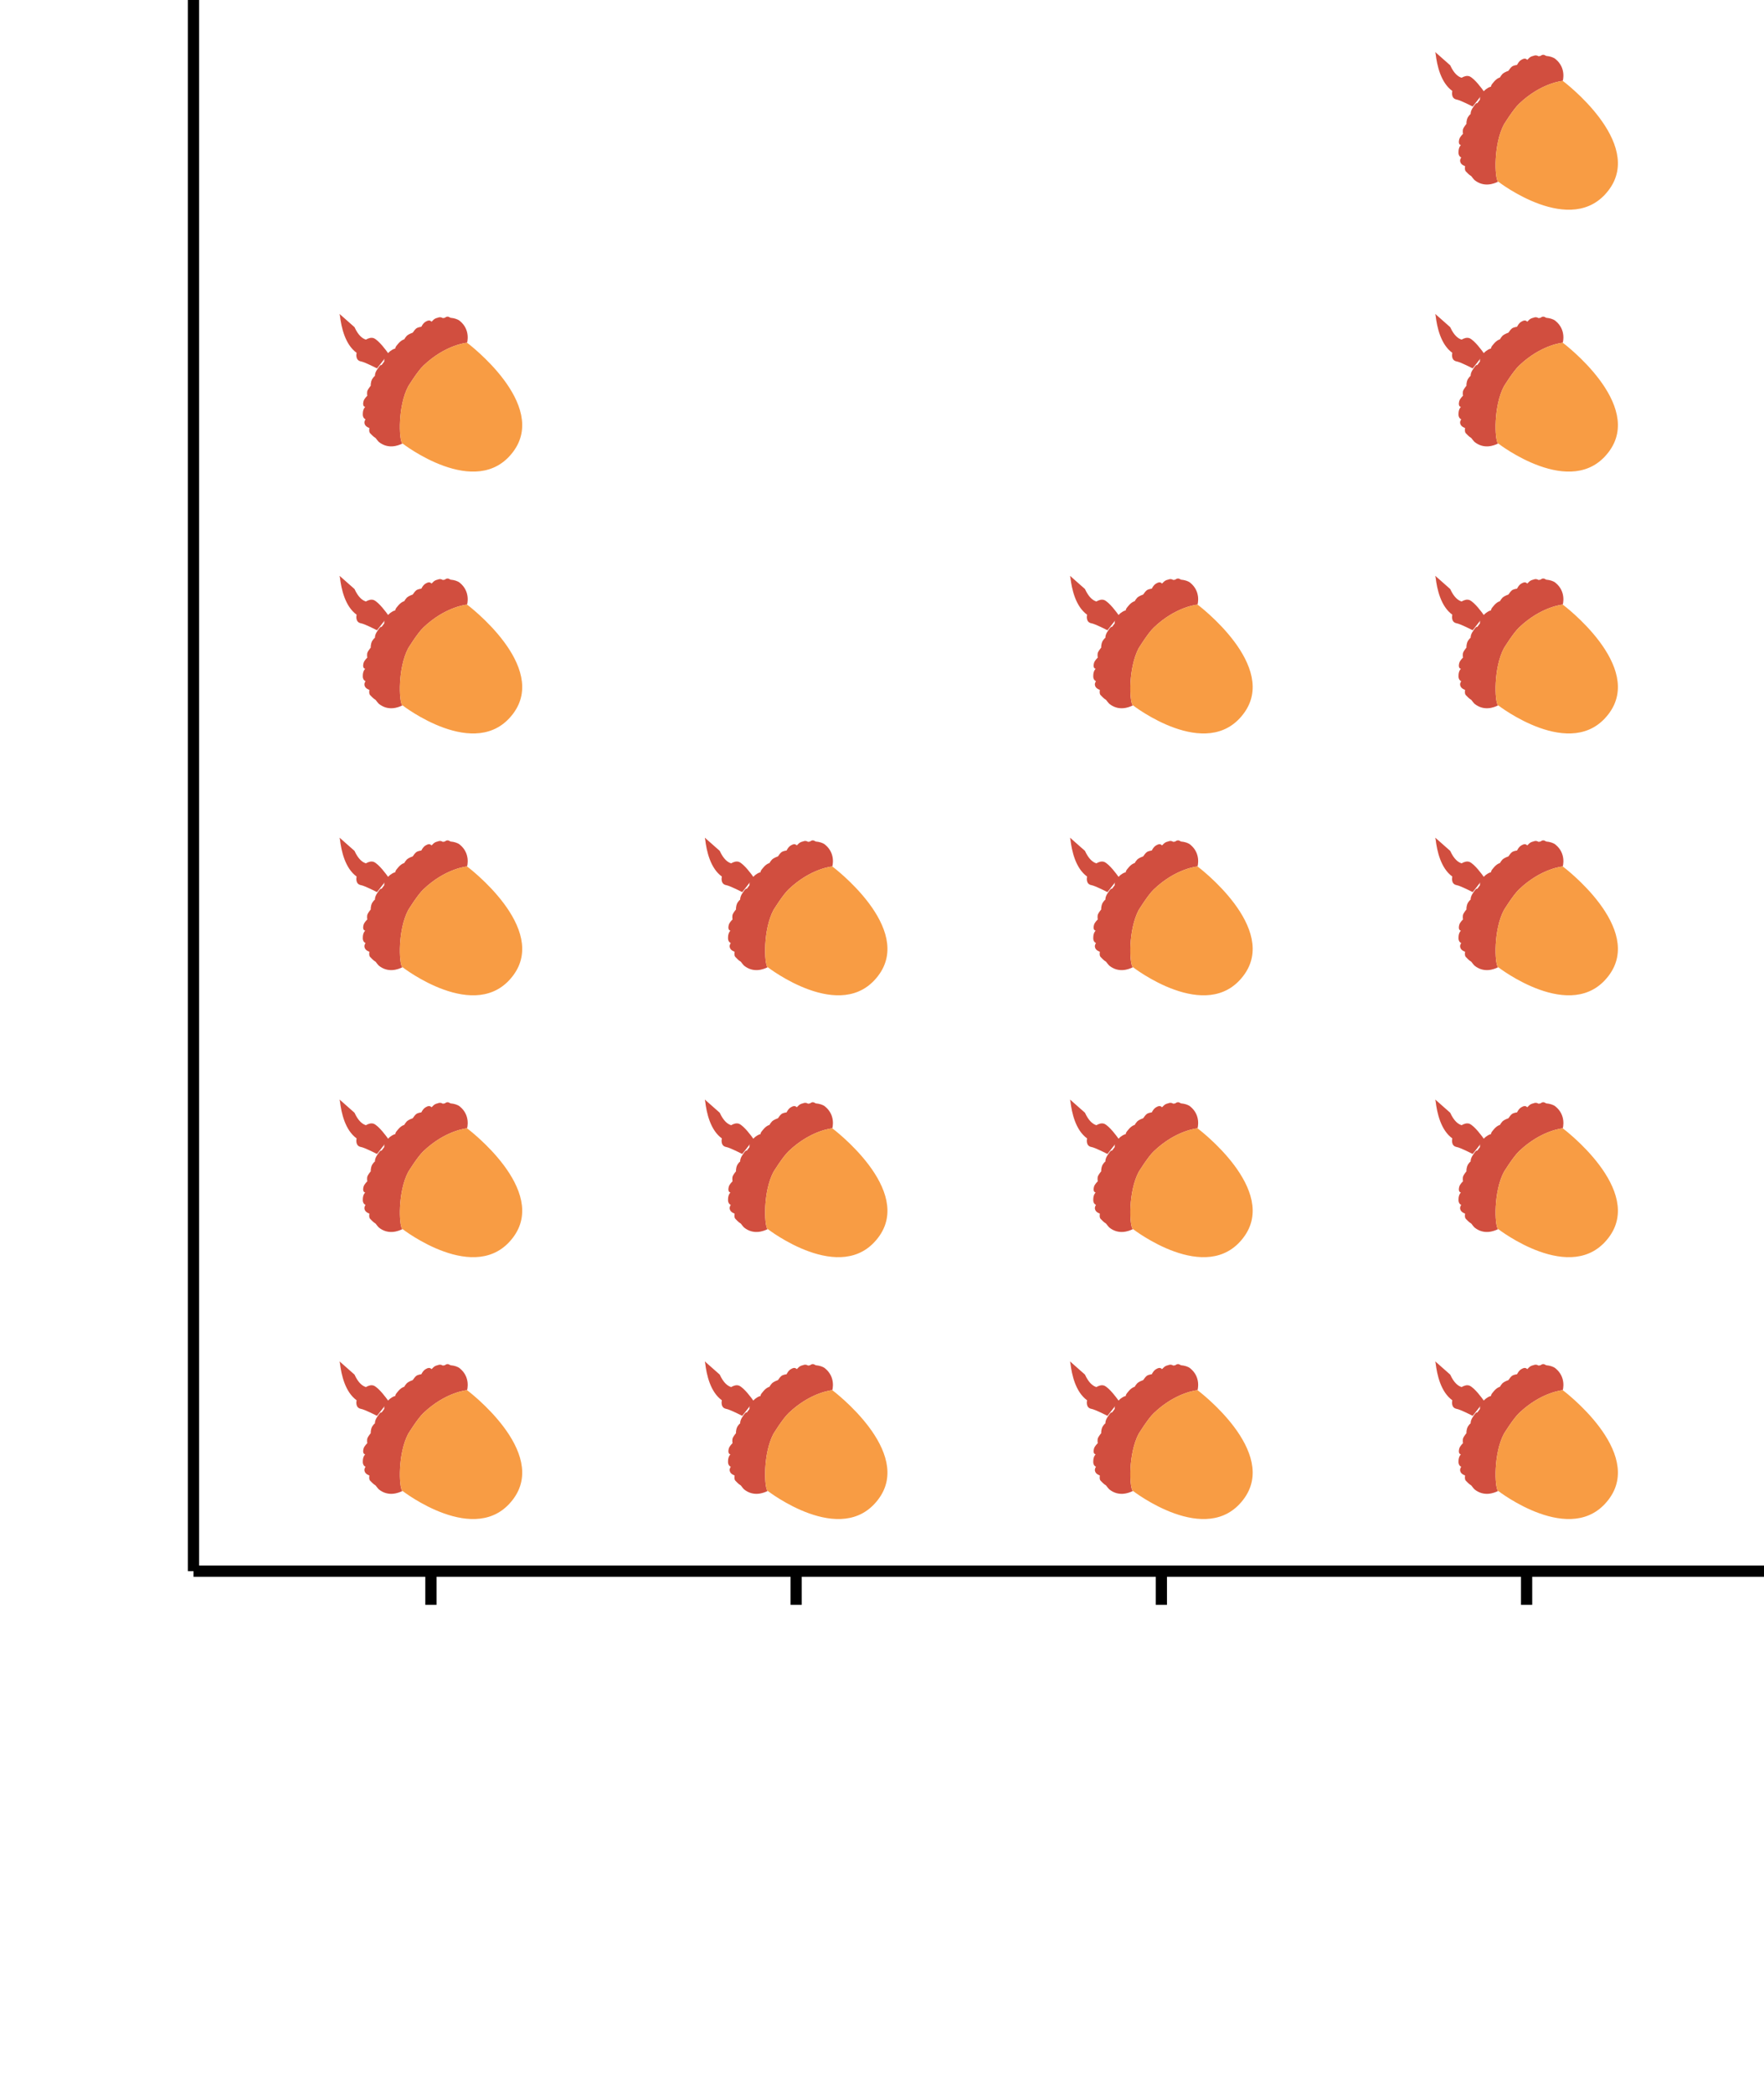 <svg xmlns="http://www.w3.org/2000/svg" width="314.5" height="373" viewBox="0 0 314.5 373"><path fill="none" stroke="#000" d="M76.826 286v-6" stroke-width="2"/><path fill="#d14e3f" d="M72.774 68.86s1.667-2.717 2.717-3.705c3.953-3.767 7.782-4.076 7.782-4.076s.68-2.285-1.297-3.891c-.37-.308-.988-.494-1.668-.555-.06-.062-.247-.124-.37-.185-.247-.062-.495.062-.618.185-.123 0-.247.06-.37.06-.185-.122-.494-.246-.927-.06-.618.123-.864.494-.988.617-.062.062-.124.062-.124.062-.123-.124-.37-.37-.987 0-.495.247-.803.927-.803.927s-.618.06-.926.309c-.31.247-.495.617-.618.74-.124.063-.618.186-1.05.557-.432.493-.432.617-.432.617s-.556.124-1.112.803c-.556.618-.494.74-.494.803 0 0 0 .062-.062.062-.123 0-.74.247-1.235.803-.308-.433-1.606-2.224-2.532-2.656-.494-.185-.988 0-1.42.247-.618-.185-1.359-.741-2.038-2.223l-2.656-2.347c0 .124.062.248.062.309.247 2.1.927 5.126 2.964 6.608v.062s-.308 1.296.803 1.482c.68.124 2.841 1.235 2.841 1.235l1.358-1.73c-.123.309-.062.433-.062.495-.184.247-.37.494-.555.74l.062-.122s-.186-.124-.68.679c-.556.74-.494 1.297-.494 1.297s-.123 0-.494.556c-.309.617-.246 1.173-.246 1.173s-.37.432-.556.803c-.186.37-.062.988-.062.988s-.556.494-.679.988c-.248.989.308.989.308.989s-.432.37-.432 1.235c-.062.803.494.988.494.988s-.37.432-.124.926c.185.432.803.618.803.618s-.123.679.124.926c.185.185.556.618.988.865.185.247.371.493.556.679 1.667 1.359 3.458.679 4.2.309-.618-.743-.804-6.672 1.05-10.192z"/><path fill="#f89c44" d="M72.774 68.86c-1.853 3.52-1.667 9.449-1.05 10.19h.062s13.092 10.128 19.64 1.543c6.544-8.522-8.153-19.514-8.153-19.514s-3.829.308-7.782 4.075c-1.049.989-2.717 3.706-2.717 3.706z"/><path fill="#d14e3f" d="M72.774 115.527s1.667-2.717 2.717-3.705c3.953-3.767 7.782-4.076 7.782-4.076s.68-2.285-1.297-3.891c-.37-.308-.988-.494-1.668-.555-.06-.062-.247-.124-.37-.185-.247-.062-.495.062-.618.185-.123 0-.247.061-.37.061-.185-.123-.494-.247-.927-.061-.618.123-.864.494-.988.617-.062.062-.124.062-.124.062-.123-.124-.37-.37-.987 0-.495.247-.803.927-.803.927s-.618.061-.926.309c-.31.247-.495.617-.618.741-.124.062-.618.185-1.05.556-.432.493-.432.617-.432.617s-.556.124-1.112.803c-.556.618-.494.741-.494.803 0 0 0 .062-.062.062-.123 0-.74.247-1.235.803-.308-.433-1.606-2.224-2.532-2.656-.494-.185-.988 0-1.42.247-.618-.185-1.359-.741-2.038-2.223l-2.656-2.347c0 .124.062.248.062.309.247 2.1.927 5.126 2.964 6.608v.062s-.308 1.296.803 1.482c.68.124 2.841 1.235 2.841 1.235l1.358-1.729c-.123.308-.062.432-.062.494l-.555.741.062-.123s-.186-.124-.68.679c-.556.741-.494 1.297-.494 1.297s-.123 0-.494.556c-.309.617-.246 1.173-.246 1.173s-.37.432-.556.803c-.186.37-.062.988-.062.988s-.556.494-.679.988c-.248.989.308.989.308.989s-.432.37-.432 1.235c-.062.803.494.988.494.988s-.37.432-.124.926c.185.432.803.618.803.618s-.123.679.124.926c.185.185.556.618.988.865.185.247.371.493.556.679 1.667 1.359 3.458.679 4.2.309-.618-.743-.804-6.672 1.05-10.192z"/><path fill="#f89c44" d="M72.774 115.527c-1.853 3.52-1.667 9.449-1.05 10.19h.062s13.092 10.128 19.64 1.543c6.544-8.522-8.153-19.514-8.153-19.514s-3.829.308-7.782 4.075c-1.049.989-2.717 3.706-2.717 3.706z"/><path fill="#d14e3f" d="M72.774 162.193s1.667-2.717 2.717-3.705c3.953-3.767 7.782-4.076 7.782-4.076s.68-2.285-1.297-3.891c-.37-.308-.988-.494-1.668-.555-.06-.062-.247-.124-.37-.185-.247-.062-.495.062-.618.185-.123 0-.247.061-.37.061-.185-.123-.494-.247-.927-.061-.618.123-.864.494-.988.617-.062.062-.124.062-.124.062-.123-.124-.37-.37-.987 0-.495.247-.803.927-.803.927s-.618.061-.926.309c-.31.247-.495.617-.618.741-.124.062-.618.185-1.05.556-.432.493-.432.617-.432.617s-.556.124-1.112.803c-.556.618-.494.741-.494.803 0 0 0 .062-.062.062-.123 0-.74.247-1.235.803-.308-.433-1.606-2.224-2.532-2.656-.494-.185-.988 0-1.42.247-.618-.185-1.359-.741-2.038-2.223l-2.656-2.347c0 .124.062.248.062.309.247 2.1.927 5.126 2.964 6.608v.062s-.308 1.296.803 1.482c.68.124 2.841 1.235 2.841 1.235l1.358-1.729c-.123.308-.062.432-.062.494l-.555.741.062-.123s-.186-.124-.68.679c-.556.741-.494 1.297-.494 1.297s-.123 0-.494.556c-.309.617-.246 1.173-.246 1.173s-.37.432-.556.803c-.186.37-.062.988-.062.988s-.556.494-.679.988c-.248.989.308.989.308.989s-.432.37-.432 1.235c-.062.803.494.988.494.988s-.37.432-.124.926c.185.432.803.618.803.618s-.123.679.124.926c.185.185.556.618.988.865.185.247.371.493.556.679 1.667 1.359 3.458.679 4.2.309-.618-.743-.804-6.672 1.05-10.192z"/><path fill="#f89c44" d="M72.774 162.193c-1.853 3.52-1.667 9.449-1.05 10.19h.062s13.092 10.128 19.64 1.543c6.544-8.522-8.153-19.514-8.153-19.514s-3.829.308-7.782 4.075c-1.049.989-2.717 3.706-2.717 3.706z"/><path fill="#d14e3f" d="M72.774 208.86s1.667-2.717 2.717-3.705c3.953-3.767 7.782-4.076 7.782-4.076s.68-2.285-1.297-3.891c-.37-.308-.988-.494-1.668-.555-.06-.062-.247-.124-.37-.185-.247-.062-.495.062-.618.185-.123 0-.247.061-.37.061-.185-.123-.494-.247-.927-.061-.618.123-.864.494-.988.617-.062.062-.124.062-.124.062-.123-.124-.37-.37-.987 0-.495.247-.803.927-.803.927s-.618.061-.926.309c-.31.247-.495.617-.618.741-.124.062-.618.185-1.05.556-.432.493-.432.617-.432.617s-.556.124-1.112.803c-.556.618-.494.741-.494.803 0 0 0 .062-.062.062-.123 0-.74.247-1.235.803-.308-.433-1.606-2.224-2.532-2.656-.494-.185-.988 0-1.42.247-.618-.185-1.359-.741-2.038-2.223l-2.656-2.347c0 .124.062.248.062.309.247 2.1.927 5.126 2.964 6.608v.062s-.308 1.296.803 1.482c.68.124 2.841 1.235 2.841 1.235l1.358-1.729c-.123.308-.062.432-.062.494l-.555.741.062-.123s-.186-.124-.68.679c-.556.741-.494 1.297-.494 1.297s-.123 0-.494.556c-.309.617-.246 1.173-.246 1.173s-.37.432-.556.803c-.186.37-.062.988-.062.988s-.556.494-.679.988c-.248.989.308.989.308.989s-.432.37-.432 1.235c-.062.803.494.988.494.988s-.37.432-.124.926c.185.432.803.618.803.618s-.123.679.124.926c.185.185.556.618.988.865.185.247.371.493.556.679 1.667 1.359 3.458.679 4.2.309-.618-.743-.804-6.672 1.05-10.192z"/><path fill="#f89c44" d="M72.774 208.86c-1.853 3.52-1.667 9.449-1.05 10.19h.062s13.092 10.128 19.64 1.543c6.544-8.522-8.153-19.514-8.153-19.514s-3.829.308-7.782 4.075c-1.049.989-2.717 3.706-2.717 3.706z"/><path fill="#d14e3f" d="M72.774 255.527s1.667-2.717 2.717-3.705c3.953-3.767 7.782-4.076 7.782-4.076s.68-2.285-1.297-3.891c-.37-.308-.988-.494-1.668-.555-.06-.062-.247-.124-.37-.185-.247-.062-.495.062-.618.185-.123 0-.247.061-.37.061-.185-.123-.494-.247-.927-.061-.618.123-.864.494-.988.617-.062.062-.124.062-.124.062-.123-.124-.37-.37-.987 0-.495.247-.803.927-.803.927s-.618.061-.926.309c-.31.247-.495.617-.618.741-.124.062-.618.185-1.05.556-.432.493-.432.617-.432.617s-.556.124-1.112.803c-.556.618-.494.741-.494.803 0 0 0 .062-.062.062-.123 0-.74.247-1.235.803-.308-.433-1.606-2.224-2.532-2.656-.494-.185-.988 0-1.42.247-.618-.185-1.359-.741-2.038-2.223l-2.656-2.347c0 .124.062.248.062.309.247 2.1.927 5.126 2.964 6.608v.062s-.308 1.296.803 1.482c.68.124 2.841 1.235 2.841 1.235l1.358-1.729c-.123.308-.062.432-.062.494l-.555.741.062-.123s-.186-.124-.68.679c-.556.741-.494 1.297-.494 1.297s-.123 0-.494.556c-.309.617-.246 1.173-.246 1.173s-.37.432-.556.803c-.186.37-.062.988-.062.988s-.556.494-.679.988c-.248.989.308.989.308.989s-.432.37-.432 1.235c-.062.803.494.988.494.988s-.37.432-.124.926c.185.432.803.618.803.618s-.123.679.124.926c.185.185.556.618.988.865.185.247.371.493.556.679 1.667 1.359 3.458.679 4.2.309-.618-.743-.804-6.672 1.05-10.192z"/><path fill="#f89c44" d="M72.774 255.527c-1.853 3.52-1.667 9.449-1.05 10.19h.062s13.092 10.128 19.64 1.543c6.544-8.522-8.153-19.514-8.153-19.514s-3.829.308-7.782 4.075c-1.049.989-2.717 3.706-2.717 3.706m0 0z"/><path fill="none" stroke="#000" d="M141.942 286v-6" stroke-width="2"/><path fill="#d14e3f" d="M137.891 162.193s1.667-2.717 2.717-3.705c3.953-3.767 7.782-4.076 7.782-4.076s.679-2.285-1.297-3.891c-.371-.308-.988-.494-1.668-.555-.061-.062-.247-.124-.37-.185-.247-.062-.495.062-.618.185-.123 0-.247.061-.371.061-.184-.123-.493-.247-.926-.061-.618.123-.864.494-.988.617-.062.062-.124.062-.124.062-.123-.124-.37-.37-.987 0-.495.247-.803.927-.803.927s-.618.061-.926.309c-.31.247-.495.617-.618.741-.124.062-.618.185-1.05.556-.432.493-.432.617-.432.617s-.556.124-1.112.803c-.556.618-.494.741-.494.803 0 0 0 .062-.062.062-.123 0-.741.247-1.235.803-.308-.433-1.606-2.224-2.532-2.656-.494-.185-.988 0-1.42.247-.618-.185-1.359-.741-2.038-2.223l-2.656-2.347c0 .124.062.248.062.309.247 2.1.927 5.126 2.964 6.608v.062s-.308 1.296.803 1.482c.679.124 2.841 1.235 2.841 1.235l1.358-1.729c-.123.308-.062.432-.062.494l-.555.741.062-.123s-.186-.124-.68.679c-.556.741-.494 1.297-.494 1.297s-.123 0-.494.556c-.309.617-.246 1.173-.246 1.173s-.371.432-.556.803c-.186.37-.062.988-.062.988s-.556.494-.679.988c-.248.989.308.989.308.989s-.432.37-.432 1.235c-.062.803.494.988.494.988s-.371.432-.124.926c.185.432.803.618.803.618s-.123.679.124.926c.185.185.556.618.988.865.185.247.371.493.556.679 1.667 1.359 3.458.679 4.199.309-.617-.743-.803-6.672 1.05-10.192z"/><path fill="#f89c44" d="M137.891 162.193c-1.853 3.52-1.667 9.449-1.05 10.19h.062s13.092 10.128 19.639 1.543c6.545-8.522-8.152-19.514-8.152-19.514s-3.829.308-7.782 4.075c-1.049.989-2.717 3.706-2.717 3.706z"/><path fill="#d14e3f" d="M137.891 208.86s1.667-2.717 2.717-3.705c3.953-3.767 7.782-4.076 7.782-4.076s.679-2.285-1.297-3.891c-.371-.308-.988-.494-1.668-.555-.061-.062-.247-.124-.37-.185-.247-.062-.495.062-.618.185-.123 0-.247.061-.371.061-.184-.123-.493-.247-.926-.061-.618.123-.864.494-.988.617-.062.062-.124.062-.124.062-.123-.124-.37-.37-.987 0-.495.247-.803.927-.803.927s-.618.061-.926.309c-.31.247-.495.617-.618.741-.124.062-.618.185-1.05.556-.432.493-.432.617-.432.617s-.556.124-1.112.803c-.556.618-.494.741-.494.803 0 0 0 .062-.062.062-.123 0-.741.247-1.235.803-.308-.433-1.606-2.224-2.532-2.656-.494-.185-.988 0-1.42.247-.618-.185-1.359-.741-2.038-2.223l-2.656-2.347c0 .124.062.248.062.309.247 2.1.927 5.126 2.964 6.608v.062s-.308 1.296.803 1.482c.679.124 2.841 1.235 2.841 1.235l1.358-1.729c-.123.308-.062.432-.062.494l-.555.741.062-.123s-.186-.124-.68.679c-.556.741-.494 1.297-.494 1.297s-.123 0-.494.556c-.309.617-.246 1.173-.246 1.173s-.371.432-.556.803c-.186.37-.062.988-.062.988s-.556.494-.679.988c-.248.989.308.989.308.989s-.432.37-.432 1.235c-.062.803.494.988.494.988s-.371.432-.124.926c.185.432.803.618.803.618s-.123.679.124.926c.185.185.556.618.988.865.185.247.371.493.556.679 1.667 1.359 3.458.679 4.199.309-.617-.743-.803-6.672 1.05-10.192z"/><path fill="#f89c44" d="M137.891 208.86c-1.853 3.52-1.667 9.449-1.05 10.19h.062s13.092 10.128 19.639 1.543c6.545-8.522-8.152-19.514-8.152-19.514s-3.829.308-7.782 4.075c-1.049.989-2.717 3.706-2.717 3.706z"/><path fill="#d14e3f" d="M137.891 255.527s1.667-2.717 2.717-3.705c3.953-3.767 7.782-4.076 7.782-4.076s.679-2.285-1.297-3.891c-.371-.308-.988-.494-1.668-.555-.061-.062-.247-.124-.37-.185-.247-.062-.495.062-.618.185-.123 0-.247.061-.371.061-.184-.123-.493-.247-.926-.061-.618.123-.864.494-.988.617-.062.062-.124.062-.124.062-.123-.124-.37-.37-.987 0-.495.247-.803.927-.803.927s-.618.061-.926.309c-.31.247-.495.617-.618.741-.124.062-.618.185-1.05.556-.432.493-.432.617-.432.617s-.556.124-1.112.803c-.556.618-.494.741-.494.803 0 0 0 .062-.062.062-.123 0-.741.247-1.235.803-.308-.433-1.606-2.224-2.532-2.656-.494-.185-.988 0-1.42.247-.618-.185-1.359-.741-2.038-2.223l-2.656-2.347c0 .124.062.248.062.309.247 2.1.927 5.126 2.964 6.608v.062s-.308 1.296.803 1.482c.679.124 2.841 1.235 2.841 1.235l1.358-1.729c-.123.308-.062.432-.062.494l-.555.741.062-.123s-.186-.124-.68.679c-.556.741-.494 1.297-.494 1.297s-.123 0-.494.556c-.309.617-.246 1.173-.246 1.173s-.371.432-.556.803c-.186.37-.062.988-.062.988s-.556.494-.679.988c-.248.989.308.989.308.989s-.432.37-.432 1.235c-.062.803.494.988.494.988s-.371.432-.124.926c.185.432.803.618.803.618s-.123.679.124.926c.185.185.556.618.988.865.185.247.371.493.556.679 1.667 1.359 3.458.679 4.199.309-.617-.743-.803-6.672 1.05-10.192z"/><path fill="#f89c44" d="M137.891 255.527c-1.853 3.52-1.667 9.449-1.05 10.19h.062s13.092 10.128 19.639 1.543c6.545-8.522-8.152-19.514-8.152-19.514s-3.829.308-7.782 4.075c-1.049.989-2.717 3.706-2.717 3.706m0 0z"/><path fill="none" stroke="#000" d="M207.058 286v-6" stroke-width="2"/><path fill="#d14e3f" d="M203.007 115.527s1.667-2.717 2.717-3.705c3.953-3.767 7.782-4.076 7.782-4.076s.679-2.285-1.297-3.891c-.371-.308-.988-.494-1.668-.555-.061-.062-.247-.124-.37-.185-.247-.062-.495.062-.618.185-.123 0-.247.061-.371.061-.184-.123-.493-.247-.926-.061-.618.123-.864.494-.988.617-.062.062-.124.062-.124.062-.123-.124-.37-.37-.987 0-.495.247-.803.927-.803.927s-.618.061-.926.309c-.31.247-.495.617-.618.741-.124.062-.618.185-1.05.556-.432.493-.432.617-.432.617s-.556.124-1.112.803c-.556.618-.494.741-.494.803 0 0 0 .062-.062.062-.123 0-.741.247-1.235.803-.308-.433-1.606-2.224-2.532-2.656-.494-.185-.988 0-1.42.247-.618-.185-1.359-.741-2.038-2.223l-2.656-2.347c0 .124.062.248.062.309.247 2.1.927 5.126 2.964 6.608v.062s-.308 1.296.803 1.482c.679.124 2.841 1.235 2.841 1.235l1.358-1.729c-.123.308-.062.432-.062.494l-.555.741.062-.123s-.186-.124-.68.679c-.556.741-.494 1.297-.494 1.297s-.123 0-.494.556c-.309.617-.246 1.173-.246 1.173s-.371.432-.556.803c-.186.37-.062.988-.062.988s-.556.494-.679.988c-.248.989.308.989.308.989s-.432.37-.432 1.235c-.062.803.494.988.494.988s-.371.432-.124.926c.185.432.803.618.803.618s-.123.679.124.926c.185.185.556.618.988.865.185.247.371.493.556.679 1.667 1.359 3.458.679 4.199.309-.617-.743-.803-6.672 1.05-10.192z"/><path fill="#f89c44" d="M203.007 115.527c-1.853 3.52-1.667 9.449-1.05 10.19h.062s13.092 10.128 19.639 1.543c6.545-8.522-8.152-19.514-8.152-19.514s-3.829.308-7.782 4.075c-1.049.989-2.717 3.706-2.717 3.706z"/><path fill="#d14e3f" d="M203.007 162.193s1.667-2.717 2.717-3.705c3.953-3.767 7.782-4.076 7.782-4.076s.679-2.285-1.297-3.891c-.371-.308-.988-.494-1.668-.555-.061-.062-.247-.124-.37-.185-.247-.062-.495.062-.618.185-.123 0-.247.061-.371.061-.184-.123-.493-.247-.926-.061-.618.123-.864.494-.988.617-.062.062-.124.062-.124.062-.123-.124-.37-.37-.987 0-.495.247-.803.927-.803.927s-.618.061-.926.309c-.31.247-.495.617-.618.741-.124.062-.618.185-1.05.556-.432.493-.432.617-.432.617s-.556.124-1.112.803c-.556.618-.494.741-.494.803 0 0 0 .062-.062.062-.123 0-.741.247-1.235.803-.308-.433-1.606-2.224-2.532-2.656-.494-.185-.988 0-1.42.247-.618-.185-1.359-.741-2.038-2.223l-2.656-2.347c0 .124.062.248.062.309.247 2.1.927 5.126 2.964 6.608v.062s-.308 1.296.803 1.482c.679.124 2.841 1.235 2.841 1.235l1.358-1.729c-.123.308-.062.432-.062.494l-.555.741.062-.123s-.186-.124-.68.679c-.556.741-.494 1.297-.494 1.297s-.123 0-.494.556c-.309.617-.246 1.173-.246 1.173s-.371.432-.556.803c-.186.37-.062.988-.062.988s-.556.494-.679.988c-.248.989.308.989.308.989s-.432.37-.432 1.235c-.062.803.494.988.494.988s-.371.432-.124.926c.185.432.803.618.803.618s-.123.679.124.926c.185.185.556.618.988.865.185.247.371.493.556.679 1.667 1.359 3.458.679 4.199.309-.617-.743-.803-6.672 1.05-10.192z"/><path fill="#f89c44" d="M203.007 162.193c-1.853 3.52-1.667 9.449-1.05 10.19h.062s13.092 10.128 19.639 1.543c6.545-8.522-8.152-19.514-8.152-19.514s-3.829.308-7.782 4.075c-1.049.989-2.717 3.706-2.717 3.706z"/><path fill="#d14e3f" d="M203.007 208.86s1.667-2.717 2.717-3.705c3.953-3.767 7.782-4.076 7.782-4.076s.679-2.285-1.297-3.891c-.371-.308-.988-.494-1.668-.555-.061-.062-.247-.124-.37-.185-.247-.062-.495.062-.618.185-.123 0-.247.061-.371.061-.184-.123-.493-.247-.926-.061-.618.123-.864.494-.988.617-.062.062-.124.062-.124.062-.123-.124-.37-.37-.987 0-.495.247-.803.927-.803.927s-.618.061-.926.309c-.31.247-.495.617-.618.741-.124.062-.618.185-1.05.556-.432.493-.432.617-.432.617s-.556.124-1.112.803c-.556.618-.494.741-.494.803 0 0 0 .062-.062.062-.123 0-.741.247-1.235.803-.308-.433-1.606-2.224-2.532-2.656-.494-.185-.988 0-1.42.247-.618-.185-1.359-.741-2.038-2.223l-2.656-2.347c0 .124.062.248.062.309.247 2.1.927 5.126 2.964 6.608v.062s-.308 1.296.803 1.482c.679.124 2.841 1.235 2.841 1.235l1.358-1.729c-.123.308-.062.432-.062.494l-.555.741.062-.123s-.186-.124-.68.679c-.556.741-.494 1.297-.494 1.297s-.123 0-.494.556c-.309.617-.246 1.173-.246 1.173s-.371.432-.556.803c-.186.37-.062.988-.062.988s-.556.494-.679.988c-.248.989.308.989.308.989s-.432.37-.432 1.235c-.062.803.494.988.494.988s-.371.432-.124.926c.185.432.803.618.803.618s-.123.679.124.926c.185.185.556.618.988.865.185.247.371.493.556.679 1.667 1.359 3.458.679 4.199.309-.617-.743-.803-6.672 1.05-10.192z"/><path fill="#f89c44" d="M203.007 208.86c-1.853 3.52-1.667 9.449-1.05 10.19h.062s13.092 10.128 19.639 1.543c6.545-8.522-8.152-19.514-8.152-19.514s-3.829.308-7.782 4.075c-1.049.989-2.717 3.706-2.717 3.706z"/><path fill="#d14e3f" d="M203.007 255.527s1.667-2.717 2.717-3.705c3.953-3.767 7.782-4.076 7.782-4.076s.679-2.285-1.297-3.891c-.371-.308-.988-.494-1.668-.555-.061-.062-.247-.124-.37-.185-.247-.062-.495.062-.618.185-.123 0-.247.061-.371.061-.184-.123-.493-.247-.926-.061-.618.123-.864.494-.988.617-.062.062-.124.062-.124.062-.123-.124-.37-.37-.987 0-.495.247-.803.927-.803.927s-.618.061-.926.309c-.31.247-.495.617-.618.741-.124.062-.618.185-1.05.556-.432.493-.432.617-.432.617s-.556.124-1.112.803c-.556.618-.494.741-.494.803 0 0 0 .062-.062.062-.123 0-.741.247-1.235.803-.308-.433-1.606-2.224-2.532-2.656-.494-.185-.988 0-1.42.247-.618-.185-1.359-.741-2.038-2.223l-2.656-2.347c0 .124.062.248.062.309.247 2.1.927 5.126 2.964 6.608v.062s-.308 1.296.803 1.482c.679.124 2.841 1.235 2.841 1.235l1.358-1.729c-.123.308-.062.432-.062.494l-.555.741.062-.123s-.186-.124-.68.679c-.556.741-.494 1.297-.494 1.297s-.123 0-.494.556c-.309.617-.246 1.173-.246 1.173s-.371.432-.556.803c-.186.37-.062.988-.062.988s-.556.494-.679.988c-.248.989.308.989.308.989s-.432.37-.432 1.235c-.062.803.494.988.494.988s-.371.432-.124.926c.185.432.803.618.803.618s-.123.679.124.926c.185.185.556.618.988.865.185.247.371.493.556.679 1.667 1.359 3.458.679 4.199.309-.617-.743-.803-6.672 1.05-10.192z"/><path fill="#f89c44" d="M203.007 255.527c-1.853 3.52-1.667 9.449-1.05 10.19h.062s13.092 10.128 19.639 1.543c6.545-8.522-8.152-19.514-8.152-19.514s-3.829.308-7.782 4.075c-1.049.989-2.717 3.706-2.717 3.706m0 0z"/><path fill="none" stroke="#000" d="M272.174 286v-6" stroke-width="2"/><path fill="#d14e3f" d="M268.123 22.193s1.667-2.717 2.717-3.705c3.953-3.767 7.782-4.076 7.782-4.076s.679-2.285-1.297-3.89c-.371-.309-.988-.495-1.668-.556-.061-.062-.247-.124-.37-.185-.247-.062-.495.062-.618.185-.123 0-.247.061-.371.061-.184-.123-.493-.247-.926-.06-.618.122-.864.493-.988.616-.062.062-.124.062-.124.062-.123-.124-.37-.37-.987 0-.495.247-.803.927-.803.927s-.618.061-.926.31c-.31.246-.495.616-.618.74-.124.062-.618.185-1.05.556-.432.493-.432.617-.432.617s-.556.124-1.112.803c-.556.618-.494.741-.494.803 0 0 0 .062-.062.062-.123 0-.741.247-1.235.803-.308-.433-1.606-2.224-2.532-2.656-.494-.185-.988 0-1.42.247-.618-.185-1.359-.74-2.038-2.223l-2.656-2.347c0 .124.062.248.062.31.247 2.1.927 5.125 2.964 6.607v.062s-.308 1.296.803 1.482c.679.124 2.841 1.235 2.841 1.235l1.358-1.729c-.123.308-.062.432-.062.494l-.555.741.062-.123s-.186-.124-.68.68c-.556.74-.494 1.296-.494 1.296s-.123 0-.494.556c-.309.617-.246 1.173-.246 1.173s-.371.432-.556.803c-.186.37-.062.988-.062.988s-.556.494-.679.988c-.248.99.308.99.308.99s-.432.37-.432 1.234c-.062.803.494.988.494.988s-.371.432-.124.926c.185.432.803.618.803.618s-.123.68.124.926c.185.185.556.618.988.865.185.247.371.493.556.68 1.667 1.358 3.458.678 4.199.308-.617-.743-.803-6.672 1.05-10.192z"/><path fill="#f89c44" d="M268.123 22.193c-1.853 3.52-1.667 9.45-1.05 10.19h.062s13.092 10.128 19.639 1.543c6.545-8.522-8.152-19.514-8.152-19.514s-3.829.308-7.782 4.075c-1.049.99-2.717 3.706-2.717 3.706z"/><path fill="#d14e3f" d="M268.123 68.86s1.667-2.717 2.717-3.705c3.953-3.767 7.782-4.076 7.782-4.076s.679-2.285-1.297-3.891c-.371-.308-.988-.494-1.668-.555-.061-.062-.247-.124-.37-.185-.247-.062-.495.062-.618.185-.123 0-.247.06-.371.06-.184-.122-.493-.246-.926-.06-.618.123-.864.494-.988.617-.062.062-.124.062-.124.062-.123-.124-.37-.37-.987 0-.495.247-.803.927-.803.927s-.618.06-.926.309c-.31.247-.495.617-.618.74-.124.063-.618.186-1.05.557-.432.493-.432.617-.432.617s-.556.124-1.112.803c-.556.618-.494.74-.494.803 0 0 0 .062-.062.062-.123 0-.741.247-1.235.803-.308-.433-1.606-2.224-2.532-2.656-.494-.185-.988 0-1.42.247-.618-.185-1.359-.741-2.038-2.223l-2.656-2.347c0 .124.062.248.062.309.247 2.1.927 5.126 2.964 6.608v.062s-.308 1.296.803 1.482c.679.124 2.841 1.235 2.841 1.235l1.358-1.73c-.123.309-.062.433-.062.495-.184.247-.37.494-.555.74l.062-.122s-.186-.124-.68.679c-.556.74-.494 1.297-.494 1.297s-.123 0-.494.556c-.309.617-.246 1.173-.246 1.173s-.371.432-.556.803c-.186.37-.062.988-.062.988s-.556.494-.679.988c-.248.989.308.989.308.989s-.432.37-.432 1.235c-.062.803.494.988.494.988s-.371.432-.124.926c.185.432.803.618.803.618s-.123.679.124.926c.185.185.556.618.988.865.185.247.371.493.556.679 1.667 1.359 3.458.679 4.199.309-.617-.743-.803-6.672 1.05-10.192z"/><path fill="#f89c44" d="M268.123 68.86c-1.853 3.52-1.667 9.449-1.05 10.19h.062s13.092 10.128 19.639 1.543c6.545-8.522-8.152-19.514-8.152-19.514s-3.829.308-7.782 4.075c-1.049.989-2.717 3.706-2.717 3.706z"/><path fill="#d14e3f" d="M268.123 115.527s1.667-2.717 2.717-3.705c3.953-3.767 7.782-4.076 7.782-4.076s.679-2.285-1.297-3.891c-.371-.308-.988-.494-1.668-.555-.061-.062-.247-.124-.37-.185-.247-.062-.495.062-.618.185-.123 0-.247.061-.371.061-.184-.123-.493-.247-.926-.061-.618.123-.864.494-.988.617-.062.062-.124.062-.124.062-.123-.124-.37-.37-.987 0-.495.247-.803.927-.803.927s-.618.061-.926.309c-.31.247-.495.617-.618.741-.124.062-.618.185-1.05.556-.432.493-.432.617-.432.617s-.556.124-1.112.803c-.556.618-.494.741-.494.803 0 0 0 .062-.062.062-.123 0-.741.247-1.235.803-.308-.433-1.606-2.224-2.532-2.656-.494-.185-.988 0-1.42.247-.618-.185-1.359-.741-2.038-2.223l-2.656-2.347c0 .124.062.248.062.309.247 2.1.927 5.126 2.964 6.608v.062s-.308 1.296.803 1.482c.679.124 2.841 1.235 2.841 1.235l1.358-1.729c-.123.308-.062.432-.062.494l-.555.741.062-.123s-.186-.124-.68.679c-.556.741-.494 1.297-.494 1.297s-.123 0-.494.556c-.309.617-.246 1.173-.246 1.173s-.371.432-.556.803c-.186.37-.062.988-.062.988s-.556.494-.679.988c-.248.989.308.989.308.989s-.432.37-.432 1.235c-.062.803.494.988.494.988s-.371.432-.124.926c.185.432.803.618.803.618s-.123.679.124.926c.185.185.556.618.988.865.185.247.371.493.556.679 1.667 1.359 3.458.679 4.199.309-.617-.743-.803-6.672 1.05-10.192z"/><path fill="#f89c44" d="M268.123 115.527c-1.853 3.52-1.667 9.449-1.05 10.19h.062s13.092 10.128 19.639 1.543c6.545-8.522-8.152-19.514-8.152-19.514s-3.829.308-7.782 4.075c-1.049.989-2.717 3.706-2.717 3.706z"/><path fill="#d14e3f" d="M268.123 162.193s1.667-2.717 2.717-3.705c3.953-3.767 7.782-4.076 7.782-4.076s.679-2.285-1.297-3.891c-.371-.308-.988-.494-1.668-.555-.061-.062-.247-.124-.37-.185-.247-.062-.495.062-.618.185-.123 0-.247.061-.371.061-.184-.123-.493-.247-.926-.061-.618.123-.864.494-.988.617-.062.062-.124.062-.124.062-.123-.124-.37-.37-.987 0-.495.247-.803.927-.803.927s-.618.061-.926.309c-.31.247-.495.617-.618.741-.124.062-.618.185-1.05.556-.432.493-.432.617-.432.617s-.556.124-1.112.803c-.556.618-.494.741-.494.803 0 0 0 .062-.062.062-.123 0-.741.247-1.235.803-.308-.433-1.606-2.224-2.532-2.656-.494-.185-.988 0-1.42.247-.618-.185-1.359-.741-2.038-2.223l-2.656-2.347c0 .124.062.248.062.309.247 2.1.927 5.126 2.964 6.608v.062s-.308 1.296.803 1.482c.679.124 2.841 1.235 2.841 1.235l1.358-1.729c-.123.308-.062.432-.062.494l-.555.741.062-.123s-.186-.124-.68.679c-.556.741-.494 1.297-.494 1.297s-.123 0-.494.556c-.309.617-.246 1.173-.246 1.173s-.371.432-.556.803c-.186.37-.062.988-.062.988s-.556.494-.679.988c-.248.989.308.989.308.989s-.432.37-.432 1.235c-.062.803.494.988.494.988s-.371.432-.124.926c.185.432.803.618.803.618s-.123.679.124.926c.185.185.556.618.988.865.185.247.371.493.556.679 1.667 1.359 3.458.679 4.199.309-.617-.743-.803-6.672 1.05-10.192z"/><path fill="#f89c44" d="M268.123 162.193c-1.853 3.52-1.667 9.449-1.05 10.19h.062s13.092 10.128 19.639 1.543c6.545-8.522-8.152-19.514-8.152-19.514s-3.829.308-7.782 4.075c-1.049.989-2.717 3.706-2.717 3.706z"/><path fill="#d14e3f" d="M268.123 208.86s1.667-2.717 2.717-3.705c3.953-3.767 7.782-4.076 7.782-4.076s.679-2.285-1.297-3.891c-.371-.308-.988-.494-1.668-.555-.061-.062-.247-.124-.37-.185-.247-.062-.495.062-.618.185-.123 0-.247.061-.371.061-.184-.123-.493-.247-.926-.061-.618.123-.864.494-.988.617-.062.062-.124.062-.124.062-.123-.124-.37-.37-.987 0-.495.247-.803.927-.803.927s-.618.061-.926.309c-.31.247-.495.617-.618.741-.124.062-.618.185-1.05.556-.432.493-.432.617-.432.617s-.556.124-1.112.803c-.556.618-.494.741-.494.803 0 0 0 .062-.062.062-.123 0-.741.247-1.235.803-.308-.433-1.606-2.224-2.532-2.656-.494-.185-.988 0-1.42.247-.618-.185-1.359-.741-2.038-2.223l-2.656-2.347c0 .124.062.248.062.309.247 2.1.927 5.126 2.964 6.608v.062s-.308 1.296.803 1.482c.679.124 2.841 1.235 2.841 1.235l1.358-1.729c-.123.308-.062.432-.062.494l-.555.741.062-.123s-.186-.124-.68.679c-.556.741-.494 1.297-.494 1.297s-.123 0-.494.556c-.309.617-.246 1.173-.246 1.173s-.371.432-.556.803c-.186.37-.062.988-.062.988s-.556.494-.679.988c-.248.989.308.989.308.989s-.432.37-.432 1.235c-.062.803.494.988.494.988s-.371.432-.124.926c.185.432.803.618.803.618s-.123.679.124.926c.185.185.556.618.988.865.185.247.371.493.556.679 1.667 1.359 3.458.679 4.199.309-.617-.743-.803-6.672 1.05-10.192z"/><path fill="#f89c44" d="M268.123 208.86c-1.853 3.52-1.667 9.449-1.05 10.19h.062s13.092 10.128 19.639 1.543c6.545-8.522-8.152-19.514-8.152-19.514s-3.829.308-7.782 4.075c-1.049.989-2.717 3.706-2.717 3.706z"/><path fill="#d14e3f" d="M268.123 255.527s1.667-2.717 2.717-3.705c3.953-3.767 7.782-4.076 7.782-4.076s.679-2.285-1.297-3.891c-.371-.308-.988-.494-1.668-.555-.061-.062-.247-.124-.37-.185-.247-.062-.495.062-.618.185-.123 0-.247.061-.371.061-.184-.123-.493-.247-.926-.061-.618.123-.864.494-.988.617-.062.062-.124.062-.124.062-.123-.124-.37-.37-.987 0-.495.247-.803.927-.803.927s-.618.061-.926.309c-.31.247-.495.617-.618.741-.124.062-.618.185-1.05.556-.432.493-.432.617-.432.617s-.556.124-1.112.803c-.556.618-.494.741-.494.803 0 0 0 .062-.062.062-.123 0-.741.247-1.235.803-.308-.433-1.606-2.224-2.532-2.656-.494-.185-.988 0-1.42.247-.618-.185-1.359-.741-2.038-2.223l-2.656-2.347c0 .124.062.248.062.309.247 2.1.927 5.126 2.964 6.608v.062s-.308 1.296.803 1.482c.679.124 2.841 1.235 2.841 1.235l1.358-1.729c-.123.308-.062.432-.062.494l-.555.741.062-.123s-.186-.124-.68.679c-.556.741-.494 1.297-.494 1.297s-.123 0-.494.556c-.309.617-.246 1.173-.246 1.173s-.371.432-.556.803c-.186.37-.062.988-.062.988s-.556.494-.679.988c-.248.989.308.989.308.989s-.432.37-.432 1.235c-.062.803.494.988.494.988s-.371.432-.124.926c.185.432.803.618.803.618s-.123.679.124.926c.185.185.556.618.988.865.185.247.371.493.556.679 1.667 1.359 3.458.679 4.199.309-.617-.743-.803-6.672 1.05-10.192z"/><path fill="#f89c44" d="M268.123 255.527c-1.853 3.52-1.667 9.449-1.05 10.19h.062s13.092 10.128 19.639 1.543c6.545-8.522-8.152-19.514-8.152-19.514s-3.829.308-7.782 4.075c-1.049.989-2.717 3.706-2.717 3.706z"/><path fill="none" stroke="#000" d="M34.5 280h280M34.5 280V0" stroke-width="2"/></svg>
